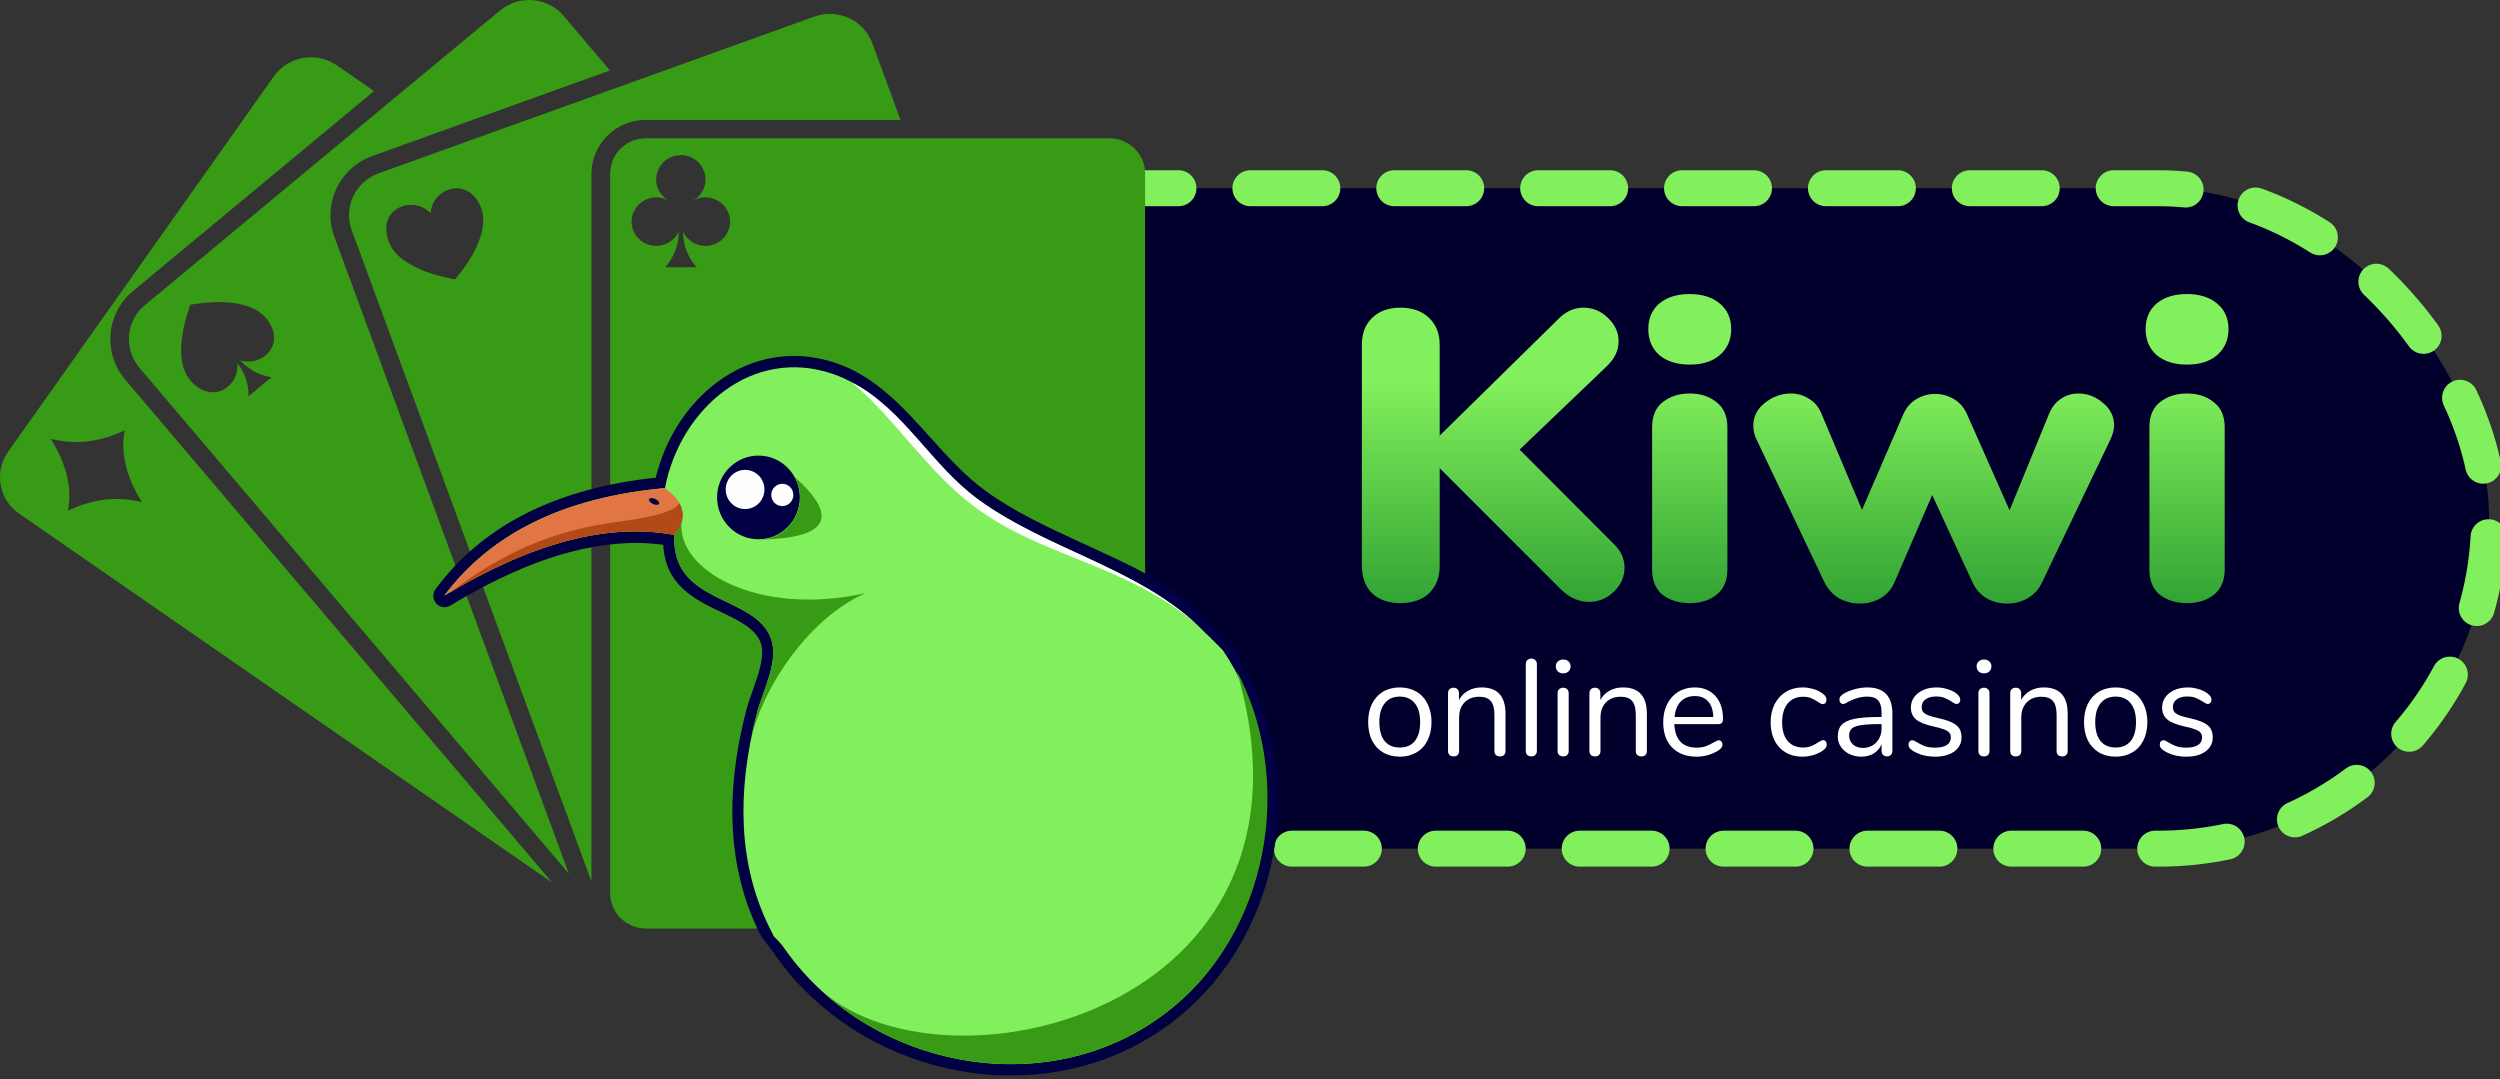 <?xml version="1.0" encoding="UTF-8"?> <svg xmlns="http://www.w3.org/2000/svg" width="139" height="60" viewBox="0 0 139 60" fill="none"><rect x="0" y="0" width="139" height="60" fill="#333333" stroke="none"/><g clip-path="url(#clip0_301_1662)"><rect x="43.162" y="10.465" width="95.231" height="36.72" rx="18.36" fill="#01002C" stroke="#82EF5C" stroke-width="2" stroke-linecap="round" stroke-dasharray="4 4"></rect><g clip-path="url(#clip1_301_1662)"><path d="M6.407 20.208C6.229 19.789 6.139 19.345 6.134 18.887C6.134 18.776 6.139 18.661 6.147 18.554C6.229 17.622 6.675 16.776 7.397 16.178L20.795 5.065L18.728 3.633C18.477 3.462 18.196 3.334 17.889 3.261C17.768 3.231 17.669 3.214 17.574 3.202C17.414 3.184 17.254 3.18 17.09 3.193C17.007 3.202 16.93 3.21 16.852 3.223C16.51 3.283 16.186 3.411 15.888 3.608C15.628 3.779 15.408 3.992 15.23 4.24L0.454 25.115C0.069 25.658 -0.078 26.316 0.039 26.966C0.082 27.205 0.155 27.431 0.263 27.641C0.449 28.008 0.726 28.329 1.072 28.564L30.703 49.075L6.96 21.106C6.731 20.837 6.541 20.533 6.407 20.208ZM3.778 28.389C4.042 27.047 3.618 25.658 2.818 24.401C4.336 24.769 5.616 24.534 6.934 23.931C6.67 25.273 7.094 26.662 7.894 27.919C6.376 27.551 5.097 27.786 3.778 28.389Z" fill="#389B15"></path><path d="M18.478 11.113C18.763 9.984 19.593 9.07 20.704 8.672L24.193 7.416L24.785 7.202L25.378 6.988L33.912 3.919L31.339 0.889C31.296 0.838 31.249 0.786 31.184 0.722L31.145 0.684C31.089 0.633 31.037 0.586 30.981 0.539L30.968 0.53C30.92 0.492 30.864 0.453 30.795 0.406L30.751 0.38C30.691 0.342 30.63 0.308 30.57 0.278L30.548 0.265C30.496 0.239 30.431 0.209 30.362 0.184L30.315 0.167C30.254 0.141 30.189 0.12 30.125 0.103L30.103 0.094C30.034 0.077 29.965 0.06 29.9 0.047L29.848 0.038C29.783 0.026 29.718 0.017 29.653 0.013L29.623 0.009C29.558 0.004 29.489 0 29.42 0L29.368 0.004C29.303 0.004 29.238 0.009 29.173 0.017H29.148C29.091 0.021 29.035 0.03 28.979 0.038L28.888 0.056C28.823 0.068 28.758 0.085 28.698 0.103L28.668 0.111C28.607 0.128 28.542 0.154 28.473 0.184L28.425 0.205C28.361 0.231 28.296 0.261 28.235 0.295L28.218 0.303C28.162 0.333 28.101 0.368 28.036 0.415L27.993 0.445C27.92 0.496 27.859 0.539 27.807 0.581L22.49 4.988L22.079 5.33L21.668 5.667L8.063 16.96C7.548 17.383 7.237 17.981 7.177 18.639C7.168 18.721 7.168 18.797 7.168 18.879C7.172 19.203 7.237 19.516 7.363 19.815C7.462 20.046 7.592 20.255 7.756 20.452L31.629 48.579L18.586 13.156C18.344 12.498 18.305 11.792 18.478 11.113ZM15.235 18.857C15.214 19.203 15.045 19.524 14.764 19.759C14.518 19.964 14.198 20.088 13.873 20.101C13.696 20.11 13.527 20.088 13.363 20.037C13.519 20.212 13.696 20.366 13.882 20.494C14.245 20.747 14.665 20.905 15.092 20.973L13.817 22.033C13.826 21.601 13.739 21.17 13.553 20.772C13.458 20.567 13.337 20.37 13.186 20.187C13.208 20.353 13.203 20.524 13.164 20.691C13.091 21.007 12.918 21.294 12.667 21.499C12.386 21.734 12.04 21.841 11.69 21.802C11.292 21.759 10.912 21.533 10.583 21.148C10.32 20.836 10.155 20.426 10.095 19.917C10.047 19.516 10.069 19.058 10.151 18.554C10.289 17.699 10.566 16.998 10.57 16.99L10.588 16.947L10.635 16.938C10.644 16.938 11.392 16.784 12.265 16.797C12.78 16.806 13.238 16.866 13.627 16.981C14.124 17.126 14.509 17.357 14.773 17.669C15.105 18.058 15.261 18.468 15.235 18.857Z" fill="#389B15"></path><path d="M32.883 12.809V12.185V9.659C32.883 9.561 32.887 9.463 32.9 9.369C32.904 9.339 32.909 9.305 32.913 9.275C32.922 9.211 32.93 9.146 32.943 9.087C32.952 9.048 32.961 9.014 32.969 8.975C32.982 8.92 32.995 8.864 33.012 8.809C33.025 8.77 33.034 8.736 33.047 8.698C33.064 8.646 33.081 8.595 33.103 8.544C33.116 8.51 33.133 8.471 33.151 8.437C33.172 8.39 33.198 8.339 33.22 8.292C33.237 8.257 33.259 8.223 33.276 8.189C33.302 8.142 33.332 8.095 33.363 8.052C33.384 8.022 33.401 7.988 33.423 7.958C33.458 7.911 33.492 7.864 33.531 7.817C33.553 7.792 33.57 7.762 33.592 7.74C33.639 7.685 33.687 7.629 33.739 7.582C33.752 7.569 33.765 7.552 33.778 7.539C33.842 7.475 33.907 7.415 33.981 7.356C34.002 7.338 34.028 7.321 34.05 7.304C34.097 7.266 34.149 7.227 34.201 7.193C34.231 7.172 34.262 7.155 34.292 7.133C34.34 7.103 34.387 7.073 34.435 7.048C34.469 7.031 34.504 7.014 34.538 6.997C34.586 6.971 34.634 6.95 34.685 6.924C34.72 6.907 34.759 6.894 34.794 6.877C34.845 6.855 34.897 6.838 34.949 6.821C34.988 6.808 35.023 6.796 35.062 6.787C35.114 6.77 35.17 6.757 35.226 6.744C35.265 6.736 35.299 6.727 35.338 6.719C35.351 6.714 35.369 6.71 35.382 6.71C35.429 6.702 35.477 6.697 35.529 6.693C35.559 6.689 35.589 6.685 35.624 6.68C35.719 6.672 35.814 6.667 35.913 6.667H36.251H36.925H37.599H50.068L48.498 2.398C48.472 2.325 48.438 2.252 48.403 2.175L48.364 2.107C48.338 2.06 48.317 2.009 48.286 1.966C48.278 1.953 48.269 1.94 48.261 1.923L48.239 1.889C48.213 1.851 48.187 1.812 48.157 1.774C48.139 1.748 48.118 1.727 48.096 1.701C48.066 1.662 48.036 1.628 48.005 1.594C47.984 1.568 47.962 1.547 47.941 1.521C47.91 1.487 47.876 1.457 47.841 1.427C47.815 1.406 47.794 1.385 47.772 1.368C47.737 1.338 47.699 1.308 47.66 1.282L47.638 1.265C47.621 1.252 47.603 1.239 47.59 1.226C47.547 1.197 47.504 1.171 47.461 1.145L47.396 1.103C47.34 1.073 47.283 1.043 47.223 1.013C47.214 1.009 47.201 1 47.184 0.996C47.123 0.966 47.054 0.94 46.981 0.914L46.92 0.897C46.868 0.88 46.817 0.863 46.765 0.85C46.747 0.846 46.73 0.842 46.717 0.842L46.683 0.833C46.635 0.825 46.587 0.812 46.54 0.803C46.518 0.799 46.492 0.799 46.471 0.795L46.449 0.791C46.401 0.786 46.354 0.782 46.311 0.778C46.281 0.778 46.246 0.773 46.216 0.773C46.172 0.773 46.125 0.773 46.082 0.773C46.047 0.773 46.017 0.773 45.986 0.778C45.939 0.782 45.891 0.786 45.844 0.791L45.818 0.795C45.792 0.799 45.77 0.803 45.749 0.803C45.736 0.803 45.723 0.808 45.706 0.808C45.688 0.812 45.662 0.816 45.641 0.825L45.52 0.85C45.438 0.872 45.36 0.897 45.291 0.919L35.667 4.381L35.152 4.565L34.634 4.753L26.415 7.706L25.823 7.92L25.23 8.133L21.058 9.634C20.276 9.916 19.688 10.561 19.48 11.36C19.36 11.839 19.385 12.343 19.558 12.809L32.883 49.002V13.429V12.809ZM26.787 12.903C26.692 13.292 26.519 13.72 26.268 14.164C25.844 14.921 25.334 15.485 25.33 15.493L25.295 15.528L25.248 15.519C25.239 15.519 24.487 15.404 23.666 15.1C23.186 14.916 22.775 14.703 22.446 14.463C22.031 14.16 21.75 13.814 21.612 13.433C21.439 12.959 21.43 12.523 21.59 12.16C21.733 11.839 22.001 11.6 22.347 11.476C22.649 11.369 22.991 11.36 23.302 11.454C23.549 11.531 23.765 11.664 23.942 11.852C23.955 11.6 24.033 11.356 24.176 11.142C24.353 10.869 24.617 10.659 24.924 10.553C25.265 10.429 25.633 10.446 25.948 10.6C26.307 10.775 26.588 11.113 26.761 11.587C26.895 11.963 26.904 12.408 26.787 12.903Z" fill="#389B15"></path><path d="M63.089 8.266C62.713 7.895 62.216 7.689 61.684 7.689H51.542H50.988H50.439H38.464H37.789H37.115H35.913C35.852 7.689 35.792 7.694 35.718 7.698H35.71C35.693 7.702 35.675 7.702 35.658 7.707L35.606 7.715C35.597 7.715 35.589 7.715 35.576 7.715C35.563 7.719 35.55 7.724 35.537 7.724C35.52 7.728 35.502 7.732 35.485 7.736L35.459 7.741C35.42 7.749 35.386 7.758 35.351 7.766C35.325 7.775 35.303 7.783 35.278 7.788C35.243 7.801 35.208 7.813 35.178 7.826C35.152 7.835 35.13 7.843 35.105 7.856C35.07 7.869 35.04 7.886 35.01 7.903L34.996 7.907C34.979 7.916 34.962 7.925 34.945 7.937C34.914 7.954 34.884 7.976 34.849 7.993L34.815 8.014C34.806 8.023 34.798 8.027 34.789 8.031C34.763 8.048 34.728 8.078 34.69 8.104C34.672 8.117 34.659 8.13 34.642 8.138L34.638 8.143C34.599 8.177 34.56 8.211 34.525 8.245C34.512 8.258 34.499 8.271 34.486 8.284C34.443 8.326 34.413 8.36 34.387 8.39L34.378 8.403L34.348 8.442C34.326 8.472 34.3 8.502 34.279 8.531C34.27 8.544 34.261 8.557 34.257 8.57L34.24 8.596C34.223 8.625 34.201 8.655 34.184 8.69C34.171 8.711 34.158 8.732 34.149 8.754C34.132 8.788 34.114 8.818 34.102 8.848C34.089 8.869 34.08 8.895 34.071 8.92C34.058 8.95 34.045 8.985 34.032 9.023C34.024 9.049 34.015 9.07 34.011 9.091C33.998 9.13 33.989 9.164 33.98 9.202L33.972 9.241C33.968 9.254 33.963 9.262 33.963 9.275C33.959 9.309 33.95 9.356 33.946 9.399C33.946 9.42 33.942 9.438 33.937 9.459L33.933 9.472C33.929 9.54 33.924 9.6 33.924 9.656V12.9V14.148V49.657C33.924 49.858 33.955 50.054 34.015 50.242C34.032 50.302 34.058 50.366 34.08 50.422C34.132 50.537 34.192 50.653 34.261 50.755C34.335 50.858 34.413 50.961 34.504 51.046C34.664 51.204 34.854 51.332 35.066 51.435C35.113 51.456 35.156 51.478 35.204 51.495C35.433 51.58 35.671 51.627 35.909 51.627H36.899H36.968H37.309H37.755H37.82H38.442H38.624H38.818H40.327H57.132H61.585H61.598H61.688C61.745 51.627 61.801 51.623 61.87 51.614H61.879C61.896 51.614 61.913 51.61 61.931 51.606L61.982 51.602C61.991 51.602 62.004 51.602 62.013 51.597C62.026 51.593 62.039 51.589 62.051 51.589C62.069 51.584 62.086 51.584 62.099 51.58L62.125 51.576C62.16 51.567 62.199 51.559 62.233 51.55C62.259 51.546 62.285 51.538 62.307 51.529C62.341 51.516 62.376 51.508 62.41 51.495C62.432 51.482 62.458 51.473 62.48 51.465C62.514 51.452 62.544 51.435 62.579 51.418L62.596 51.409C62.614 51.401 62.631 51.392 62.648 51.384C62.678 51.367 62.713 51.345 62.743 51.324L62.782 51.302L62.808 51.29C62.838 51.268 62.877 51.242 62.907 51.213C62.925 51.2 62.942 51.187 62.955 51.174L62.959 51.17C62.998 51.136 63.037 51.102 63.072 51.067C63.085 51.054 63.098 51.042 63.106 51.029C63.15 50.986 63.18 50.952 63.206 50.922L63.215 50.913L63.245 50.875C63.266 50.845 63.292 50.815 63.314 50.781C63.323 50.772 63.331 50.755 63.336 50.747L63.353 50.721C63.37 50.691 63.392 50.661 63.409 50.627C63.422 50.606 63.435 50.584 63.444 50.559C63.461 50.529 63.474 50.495 63.491 50.465C63.5 50.443 63.513 50.418 63.521 50.396C63.534 50.362 63.547 50.328 63.56 50.294C63.569 50.268 63.578 50.247 63.586 50.221C63.599 50.183 63.604 50.148 63.617 50.11L63.625 50.076C63.63 50.063 63.63 50.05 63.634 50.041C63.642 50.007 63.647 49.965 63.651 49.918C63.651 49.901 63.656 49.879 63.66 49.862V49.849C63.664 49.785 63.668 49.725 63.668 49.665V49.657V49.653V9.664C63.673 9.13 63.465 8.638 63.089 8.266ZM35.117 12.323C35.117 12.079 35.182 11.848 35.299 11.652C35.537 11.245 35.978 10.972 36.488 10.972C36.73 10.972 36.959 11.032 37.154 11.143C36.925 11.006 36.739 10.809 36.622 10.57C36.536 10.391 36.484 10.194 36.484 9.98C36.484 9.754 36.54 9.544 36.639 9.356C36.657 9.318 36.678 9.284 36.7 9.249C36.942 8.873 37.37 8.625 37.854 8.625C37.871 8.625 37.893 8.625 37.915 8.625C38.377 8.643 38.779 8.89 39.013 9.254C39.034 9.284 39.052 9.318 39.069 9.352C39.168 9.54 39.225 9.754 39.225 9.98C39.225 10.04 39.22 10.1 39.212 10.156C39.194 10.301 39.151 10.442 39.086 10.57C38.97 10.805 38.784 11.006 38.554 11.143C38.753 11.032 38.978 10.972 39.22 10.972C39.726 10.972 40.171 11.245 40.409 11.652C40.526 11.848 40.591 12.079 40.591 12.323C40.591 13.07 39.981 13.673 39.225 13.673C39.069 13.673 38.922 13.648 38.784 13.601C38.425 13.481 38.135 13.216 37.98 12.874V12.883C37.98 13.156 38.014 13.417 38.083 13.669C38.204 14.118 38.434 14.524 38.732 14.861H36.981C37.283 14.524 37.508 14.118 37.629 13.669C37.699 13.421 37.737 13.156 37.733 12.883V12.874C37.582 13.212 37.288 13.477 36.929 13.596C36.791 13.643 36.639 13.669 36.484 13.669C35.727 13.678 35.117 13.07 35.117 12.323Z" fill="#389B15"></path></g><path d="M77.827 42.071C77.477 42.071 77.167 41.993 76.899 41.835C76.635 41.678 76.43 41.455 76.282 41.166C76.14 40.872 76.069 40.532 76.069 40.146C76.069 39.761 76.14 39.424 76.282 39.135C76.43 38.84 76.635 38.615 76.899 38.457C77.167 38.3 77.477 38.221 77.827 38.221C78.177 38.221 78.486 38.3 78.755 38.457C79.024 38.615 79.229 38.84 79.371 39.135C79.518 39.424 79.592 39.761 79.592 40.146C79.592 40.532 79.518 40.872 79.371 41.166C79.229 41.455 79.024 41.678 78.755 41.835C78.486 41.993 78.177 42.071 77.827 42.071ZM77.827 41.562C78.192 41.562 78.471 41.442 78.664 41.204C78.862 40.961 78.96 40.608 78.96 40.146C78.96 39.695 78.862 39.347 78.664 39.104C78.466 38.855 78.187 38.731 77.827 38.731C77.467 38.731 77.188 38.855 76.99 39.104C76.792 39.347 76.693 39.695 76.693 40.146C76.693 40.603 76.79 40.953 76.982 41.196C77.18 41.44 77.462 41.562 77.827 41.562Z" fill="white"></path><path d="M82.374 38.221C83.262 38.221 83.706 38.711 83.706 39.69V41.752C83.706 41.848 83.678 41.924 83.622 41.98C83.571 42.031 83.498 42.056 83.401 42.056C83.305 42.056 83.229 42.031 83.173 41.98C83.117 41.924 83.089 41.848 83.089 41.752V39.728C83.089 39.383 83.021 39.132 82.884 38.975C82.752 38.818 82.539 38.739 82.245 38.739C81.905 38.739 81.634 38.843 81.431 39.051C81.228 39.259 81.126 39.54 81.126 39.895V41.752C81.126 41.848 81.099 41.924 81.043 41.98C80.992 42.031 80.918 42.056 80.822 42.056C80.726 42.056 80.65 42.031 80.594 41.98C80.538 41.924 80.51 41.848 80.51 41.752V38.541C80.51 38.45 80.538 38.376 80.594 38.32C80.65 38.265 80.726 38.237 80.822 38.237C80.913 38.237 80.984 38.265 81.035 38.32C81.091 38.376 81.119 38.447 81.119 38.533V38.922C81.24 38.693 81.41 38.521 81.629 38.404C81.847 38.282 82.095 38.221 82.374 38.221Z" fill="white"></path><path d="M85.146 42.056C85.055 42.056 84.979 42.031 84.918 41.98C84.862 41.924 84.834 41.848 84.834 41.752V36.92C84.834 36.824 84.862 36.751 84.918 36.7C84.979 36.644 85.055 36.616 85.146 36.616C85.233 36.616 85.303 36.644 85.359 36.7C85.42 36.751 85.451 36.824 85.451 36.92V41.752C85.451 41.848 85.42 41.924 85.359 41.98C85.303 42.031 85.233 42.056 85.146 42.056Z" fill="white"></path><path d="M86.915 42.056C86.823 42.056 86.747 42.031 86.686 41.98C86.63 41.924 86.603 41.848 86.603 41.752V38.541C86.603 38.445 86.63 38.371 86.686 38.32C86.747 38.265 86.823 38.237 86.915 38.237C87.006 38.237 87.079 38.265 87.135 38.32C87.191 38.371 87.219 38.445 87.219 38.541V41.752C87.219 41.853 87.191 41.929 87.135 41.98C87.079 42.031 87.006 42.056 86.915 42.056ZM86.915 37.438C86.793 37.438 86.694 37.402 86.618 37.331C86.542 37.26 86.504 37.166 86.504 37.05C86.504 36.938 86.542 36.847 86.618 36.776C86.694 36.705 86.793 36.669 86.915 36.669C87.036 36.669 87.135 36.705 87.211 36.776C87.287 36.847 87.325 36.938 87.325 37.05C87.325 37.166 87.287 37.26 87.211 37.331C87.135 37.402 87.036 37.438 86.915 37.438Z" fill="white"></path><path d="M90.235 38.221C91.123 38.221 91.566 38.711 91.566 39.69V41.752C91.566 41.848 91.538 41.924 91.483 41.98C91.432 42.031 91.358 42.056 91.262 42.056C91.166 42.056 91.09 42.031 91.034 41.98C90.978 41.924 90.95 41.848 90.95 41.752V39.728C90.95 39.383 90.882 39.132 90.745 38.975C90.613 38.818 90.4 38.739 90.106 38.739C89.766 38.739 89.494 38.843 89.291 39.051C89.089 39.259 88.987 39.54 88.987 39.895V41.752C88.987 41.848 88.959 41.924 88.903 41.98C88.853 42.031 88.779 42.056 88.683 42.056C88.587 42.056 88.51 42.031 88.455 41.98C88.399 41.924 88.371 41.848 88.371 41.752V38.541C88.371 38.45 88.399 38.376 88.455 38.32C88.51 38.265 88.587 38.237 88.683 38.237C88.774 38.237 88.845 38.265 88.896 38.32C88.952 38.376 88.98 38.447 88.98 38.533V38.922C89.101 38.693 89.271 38.521 89.489 38.404C89.707 38.282 89.956 38.221 90.235 38.221Z" fill="white"></path><path d="M95.563 41.158C95.619 41.158 95.667 41.181 95.708 41.227C95.749 41.272 95.769 41.331 95.769 41.402C95.769 41.529 95.68 41.645 95.502 41.752C95.32 41.858 95.127 41.939 94.924 41.995C94.721 42.046 94.524 42.071 94.331 42.071C93.758 42.071 93.304 41.901 92.969 41.562C92.639 41.222 92.475 40.752 92.475 40.154C92.475 39.774 92.548 39.439 92.695 39.15C92.842 38.855 93.048 38.627 93.311 38.465C93.58 38.303 93.885 38.221 94.224 38.221C94.706 38.221 95.089 38.379 95.373 38.693C95.657 39.008 95.799 39.434 95.799 39.971C95.799 40.073 95.779 40.146 95.738 40.192C95.698 40.238 95.632 40.261 95.54 40.261H93.091C93.136 41.133 93.55 41.569 94.331 41.569C94.529 41.569 94.699 41.544 94.841 41.493C94.983 41.437 95.135 41.364 95.297 41.272C95.429 41.196 95.518 41.158 95.563 41.158ZM94.232 38.701C93.907 38.701 93.646 38.802 93.448 39.005C93.256 39.208 93.141 39.495 93.106 39.865H95.259C95.249 39.49 95.155 39.203 94.978 39.005C94.8 38.802 94.552 38.701 94.232 38.701Z" fill="white"></path><path d="M100.198 42.071C99.853 42.071 99.546 41.993 99.277 41.835C99.014 41.678 98.808 41.455 98.661 41.166C98.519 40.877 98.448 40.542 98.448 40.162C98.448 39.781 98.522 39.444 98.669 39.15C98.821 38.855 99.031 38.627 99.3 38.465C99.569 38.303 99.878 38.221 100.228 38.221C100.421 38.221 100.611 38.249 100.799 38.305C100.992 38.356 101.159 38.432 101.301 38.533C101.392 38.594 101.456 38.655 101.491 38.716C101.532 38.772 101.552 38.835 101.552 38.906C101.552 38.977 101.532 39.036 101.491 39.081C101.456 39.127 101.408 39.15 101.347 39.15C101.311 39.15 101.273 39.14 101.233 39.119C101.192 39.099 101.157 39.079 101.126 39.058C101.101 39.038 101.083 39.026 101.073 39.02C100.941 38.934 100.814 38.866 100.692 38.815C100.576 38.764 100.431 38.739 100.259 38.739C99.888 38.739 99.599 38.866 99.391 39.119C99.189 39.368 99.087 39.715 99.087 40.162C99.087 40.608 99.189 40.953 99.391 41.196C99.599 41.44 99.888 41.562 100.259 41.562C100.431 41.562 100.578 41.536 100.7 41.485C100.827 41.435 100.954 41.366 101.08 41.28C101.136 41.245 101.19 41.214 101.24 41.189C101.291 41.163 101.334 41.151 101.37 41.151C101.425 41.151 101.471 41.173 101.507 41.219C101.547 41.265 101.567 41.323 101.567 41.394C101.567 41.46 101.55 41.521 101.514 41.577C101.479 41.627 101.413 41.686 101.316 41.752C101.174 41.848 101.002 41.927 100.799 41.988C100.601 42.043 100.401 42.071 100.198 42.071Z" fill="white"></path><path d="M103.823 38.221C104.752 38.221 105.216 38.709 105.216 39.682V41.752C105.216 41.843 105.188 41.917 105.132 41.972C105.081 42.028 105.01 42.056 104.919 42.056C104.828 42.056 104.754 42.028 104.698 41.972C104.642 41.917 104.615 41.843 104.615 41.752V41.386C104.518 41.605 104.371 41.775 104.173 41.896C103.976 42.013 103.747 42.071 103.489 42.071C103.25 42.071 103.03 42.023 102.827 41.927C102.629 41.83 102.472 41.696 102.355 41.523C102.238 41.351 102.18 41.161 102.18 40.953C102.18 40.674 102.251 40.458 102.393 40.306C102.535 40.149 102.768 40.037 103.093 39.971C103.418 39.9 103.869 39.865 104.447 39.865H104.615V39.614C104.615 39.309 104.551 39.086 104.424 38.944C104.303 38.802 104.102 38.731 103.823 38.731C103.478 38.731 103.128 38.825 102.773 39.013C102.636 39.099 102.54 39.142 102.484 39.142C102.423 39.142 102.373 39.119 102.332 39.074C102.292 39.028 102.271 38.97 102.271 38.899C102.271 38.828 102.292 38.767 102.332 38.716C102.378 38.66 102.449 38.605 102.545 38.549C102.723 38.447 102.923 38.369 103.146 38.313C103.374 38.252 103.6 38.221 103.823 38.221ZM103.572 41.584C103.877 41.584 104.125 41.483 104.318 41.28C104.516 41.072 104.615 40.806 104.615 40.481V40.261H104.478C104.031 40.261 103.691 40.281 103.458 40.321C103.225 40.357 103.057 40.42 102.956 40.512C102.86 40.598 102.811 40.727 102.811 40.9C102.811 41.097 102.882 41.262 103.024 41.394C103.172 41.521 103.354 41.584 103.572 41.584Z" fill="white"></path><path d="M107.591 42.071C107.358 42.071 107.135 42.043 106.922 41.988C106.714 41.932 106.529 41.853 106.367 41.752C106.275 41.691 106.209 41.635 106.169 41.584C106.133 41.529 106.115 41.463 106.115 41.386C106.115 41.321 106.133 41.267 106.169 41.227C106.209 41.181 106.26 41.158 106.321 41.158C106.382 41.158 106.471 41.196 106.587 41.272C106.739 41.364 106.889 41.437 107.036 41.493C107.188 41.544 107.376 41.569 107.599 41.569C107.873 41.569 108.086 41.521 108.238 41.425C108.39 41.328 108.466 41.189 108.466 41.006C108.466 40.895 108.439 40.806 108.383 40.74C108.327 40.669 108.231 40.608 108.094 40.557C107.957 40.502 107.756 40.446 107.493 40.39C107.046 40.294 106.727 40.164 106.534 40.002C106.341 39.84 106.245 39.619 106.245 39.34C106.245 39.122 106.306 38.929 106.427 38.762C106.549 38.594 106.717 38.462 106.93 38.366C107.148 38.27 107.394 38.221 107.668 38.221C107.865 38.221 108.056 38.249 108.238 38.305C108.426 38.356 108.591 38.429 108.733 38.526C108.905 38.648 108.991 38.774 108.991 38.906C108.991 38.972 108.971 39.028 108.931 39.074C108.89 39.119 108.842 39.142 108.786 39.142C108.725 39.142 108.634 39.099 108.512 39.013C108.37 38.922 108.236 38.85 108.109 38.8C107.982 38.749 107.825 38.724 107.637 38.724C107.399 38.724 107.206 38.777 107.059 38.883C106.917 38.99 106.846 39.132 106.846 39.309C106.846 39.421 106.871 39.512 106.922 39.583C106.978 39.649 107.067 39.71 107.188 39.766C107.315 39.817 107.495 39.867 107.728 39.918C108.073 39.994 108.34 40.078 108.527 40.169C108.72 40.261 108.857 40.372 108.938 40.504C109.019 40.636 109.06 40.803 109.06 41.006C109.06 41.326 108.925 41.584 108.657 41.782C108.388 41.975 108.033 42.071 107.591 42.071Z" fill="white"></path><path d="M110.311 42.056C110.22 42.056 110.144 42.031 110.083 41.98C110.027 41.924 109.999 41.848 109.999 41.752V38.541C109.999 38.445 110.027 38.371 110.083 38.32C110.144 38.265 110.22 38.237 110.311 38.237C110.402 38.237 110.476 38.265 110.532 38.32C110.588 38.371 110.615 38.445 110.615 38.541V41.752C110.615 41.853 110.588 41.929 110.532 41.98C110.476 42.031 110.402 42.056 110.311 42.056ZM110.311 37.438C110.189 37.438 110.091 37.402 110.014 37.331C109.938 37.26 109.9 37.166 109.9 37.05C109.9 36.938 109.938 36.847 110.014 36.776C110.091 36.705 110.189 36.669 110.311 36.669C110.433 36.669 110.532 36.705 110.608 36.776C110.684 36.847 110.722 36.938 110.722 37.05C110.722 37.166 110.684 37.26 110.608 37.331C110.532 37.402 110.433 37.438 110.311 37.438Z" fill="white"></path><path d="M113.632 38.221C114.519 38.221 114.963 38.711 114.963 39.69V41.752C114.963 41.848 114.935 41.924 114.879 41.98C114.829 42.031 114.755 42.056 114.659 42.056C114.562 42.056 114.486 42.031 114.43 41.98C114.375 41.924 114.347 41.848 114.347 41.752V39.728C114.347 39.383 114.278 39.132 114.141 38.975C114.009 38.818 113.796 38.739 113.502 38.739C113.162 38.739 112.891 38.843 112.688 39.051C112.485 39.259 112.384 39.54 112.384 39.895V41.752C112.384 41.848 112.356 41.924 112.3 41.98C112.249 42.031 112.176 42.056 112.079 42.056C111.983 42.056 111.907 42.031 111.851 41.98C111.795 41.924 111.768 41.848 111.768 41.752V38.541C111.768 38.45 111.795 38.376 111.851 38.32C111.907 38.265 111.983 38.237 112.079 38.237C112.171 38.237 112.242 38.265 112.292 38.32C112.348 38.376 112.376 38.447 112.376 38.533V38.922C112.498 38.693 112.668 38.521 112.886 38.404C113.104 38.282 113.353 38.221 113.632 38.221Z" fill="white"></path><path d="M117.629 42.071C117.279 42.071 116.969 41.993 116.7 41.835C116.437 41.678 116.231 41.455 116.084 41.166C115.942 40.872 115.871 40.532 115.871 40.146C115.871 39.761 115.942 39.424 116.084 39.135C116.231 38.84 116.437 38.615 116.7 38.457C116.969 38.3 117.279 38.221 117.629 38.221C117.979 38.221 118.288 38.3 118.557 38.457C118.826 38.615 119.031 38.84 119.173 39.135C119.32 39.424 119.394 39.761 119.394 40.146C119.394 40.532 119.32 40.872 119.173 41.166C119.031 41.455 118.826 41.678 118.557 41.835C118.288 41.993 117.979 42.071 117.629 42.071ZM117.629 41.562C117.994 41.562 118.273 41.442 118.465 41.204C118.663 40.961 118.762 40.608 118.762 40.146C118.762 39.695 118.663 39.347 118.465 39.104C118.268 38.855 117.989 38.731 117.629 38.731C117.268 38.731 116.989 38.855 116.792 39.104C116.594 39.347 116.495 39.695 116.495 40.146C116.495 40.603 116.591 40.953 116.784 41.196C116.982 41.44 117.263 41.562 117.629 41.562Z" fill="white"></path><path d="M121.56 42.071C121.326 42.071 121.103 42.043 120.89 41.988C120.682 41.932 120.497 41.853 120.335 41.752C120.243 41.691 120.177 41.635 120.137 41.584C120.101 41.529 120.084 41.463 120.084 41.386C120.084 41.321 120.101 41.267 120.137 41.227C120.177 41.181 120.228 41.158 120.289 41.158C120.35 41.158 120.439 41.196 120.555 41.272C120.707 41.364 120.857 41.437 121.004 41.493C121.156 41.544 121.344 41.569 121.567 41.569C121.841 41.569 122.054 41.521 122.206 41.425C122.358 41.328 122.435 41.189 122.435 41.006C122.435 40.895 122.407 40.806 122.351 40.74C122.295 40.669 122.199 40.608 122.062 40.557C121.925 40.502 121.724 40.446 121.461 40.39C121.014 40.294 120.695 40.164 120.502 40.002C120.309 39.84 120.213 39.619 120.213 39.34C120.213 39.122 120.274 38.929 120.396 38.762C120.517 38.594 120.685 38.462 120.898 38.366C121.116 38.27 121.362 38.221 121.636 38.221C121.833 38.221 122.024 38.249 122.206 38.305C122.394 38.356 122.559 38.429 122.701 38.526C122.873 38.648 122.96 38.774 122.96 38.906C122.96 38.972 122.939 39.028 122.899 39.074C122.858 39.119 122.81 39.142 122.754 39.142C122.693 39.142 122.602 39.099 122.48 39.013C122.338 38.922 122.204 38.85 122.077 38.8C121.95 38.749 121.793 38.724 121.605 38.724C121.367 38.724 121.174 38.777 121.027 38.883C120.885 38.99 120.814 39.132 120.814 39.309C120.814 39.421 120.839 39.512 120.89 39.583C120.946 39.649 121.035 39.71 121.156 39.766C121.283 39.817 121.463 39.867 121.697 39.918C122.041 39.994 122.308 40.078 122.495 40.169C122.688 40.261 122.825 40.372 122.906 40.504C122.987 40.636 123.028 40.803 123.028 41.006C123.028 41.326 122.894 41.584 122.625 41.782C122.356 41.975 122.001 42.071 121.56 42.071Z" fill="white"></path><path d="M89.712 30.23C90.119 30.613 90.323 31.057 90.323 31.561C90.323 32.066 90.127 32.51 89.735 32.892C89.343 33.275 88.881 33.466 88.348 33.466C87.768 33.466 87.235 33.221 86.749 32.732L80.047 26.032V31.447C80.047 32.089 79.851 32.602 79.459 32.984C79.067 33.351 78.534 33.535 77.86 33.535C77.201 33.535 76.676 33.351 76.284 32.984C75.908 32.602 75.72 32.089 75.72 31.447V19.171C75.72 18.544 75.908 18.047 76.284 17.68C76.676 17.297 77.201 17.106 77.86 17.106C78.534 17.106 79.067 17.297 79.459 17.68C79.851 18.047 80.047 18.544 80.047 19.171V24.219L86.655 17.725C87.062 17.312 87.525 17.106 88.042 17.106C88.559 17.106 89.014 17.297 89.406 17.68C89.798 18.047 89.994 18.483 89.994 18.987C89.994 19.492 89.767 19.959 89.312 20.387L84.491 24.999L89.712 30.23Z" fill="url(#paint0_linear_301_1662)"></path><path d="M93.95 33.535C93.355 33.535 92.853 33.382 92.445 33.076C92.053 32.755 91.858 32.28 91.858 31.653V23.76C91.858 23.133 92.053 22.666 92.445 22.36C92.853 22.039 93.355 21.878 93.95 21.878C94.546 21.878 95.04 22.039 95.432 22.36C95.84 22.666 96.043 23.133 96.043 23.76V31.653C96.043 32.28 95.84 32.755 95.432 33.076C95.04 33.382 94.546 33.535 93.95 33.535ZM93.95 20.272C93.245 20.272 92.68 20.096 92.257 19.744C91.85 19.377 91.646 18.896 91.646 18.299C91.646 17.702 91.85 17.228 92.257 16.876C92.68 16.524 93.245 16.349 93.95 16.349C94.64 16.349 95.197 16.524 95.62 16.876C96.043 17.228 96.255 17.702 96.255 18.299C96.255 18.896 96.043 19.377 95.62 19.744C95.213 20.096 94.656 20.272 93.95 20.272Z" fill="url(#paint1_linear_301_1662)"></path><path d="M113.921 23.026C114.078 22.643 114.298 22.36 114.58 22.177C114.878 21.978 115.199 21.878 115.544 21.878C116.061 21.878 116.524 22.054 116.932 22.406C117.339 22.743 117.543 23.156 117.543 23.645C117.543 23.875 117.48 24.127 117.355 24.402L113.545 32.364C113.373 32.747 113.106 33.045 112.746 33.259C112.401 33.458 112.017 33.558 111.593 33.558C111.17 33.558 110.786 33.458 110.441 33.259C110.096 33.045 109.838 32.747 109.665 32.364L107.431 27.523L105.338 32.364C105.181 32.747 104.923 33.045 104.562 33.259C104.217 33.458 103.833 33.558 103.41 33.558C102.986 33.558 102.595 33.458 102.234 33.259C101.889 33.045 101.623 32.747 101.434 32.364L97.648 24.402C97.539 24.173 97.484 23.928 97.484 23.668C97.484 23.163 97.695 22.743 98.119 22.406C98.558 22.054 99.044 21.878 99.577 21.878C99.953 21.878 100.29 21.978 100.588 22.177C100.901 22.36 101.137 22.651 101.293 23.049L103.527 28.349L105.808 23.072C105.965 22.689 106.208 22.398 106.537 22.2C106.867 22.001 107.219 21.901 107.596 21.901C107.972 21.901 108.325 22.001 108.654 22.2C108.983 22.398 109.226 22.689 109.383 23.072L111.734 28.372L113.921 23.026Z" fill="url(#paint2_linear_301_1662)"></path><path d="M121.6 33.535C121.004 33.535 120.503 33.382 120.095 33.076C119.703 32.755 119.507 32.28 119.507 31.653V23.76C119.507 23.133 119.703 22.666 120.095 22.36C120.503 22.039 121.004 21.878 121.6 21.878C122.196 21.878 122.69 22.039 123.082 22.36C123.489 22.666 123.693 23.133 123.693 23.76V31.653C123.693 32.28 123.489 32.755 123.082 33.076C122.69 33.382 122.196 33.535 121.6 33.535ZM121.6 20.272C120.895 20.272 120.33 20.096 119.907 19.744C119.499 19.377 119.296 18.896 119.296 18.299C119.296 17.702 119.499 17.228 119.907 16.876C120.33 16.524 120.895 16.349 121.6 16.349C122.29 16.349 122.847 16.524 123.27 16.876C123.693 17.228 123.905 17.702 123.905 18.299C123.905 18.896 123.693 19.377 123.27 19.744C122.862 20.096 122.306 20.272 121.6 20.272Z" fill="url(#paint3_linear_301_1662)"></path><path d="M36.459 26.56C33.792 26.84 31.458 27.469 29.462 28.442C27.331 29.478 25.579 30.912 24.221 32.749C24.01 33.029 24.067 33.423 24.339 33.633C24.546 33.789 24.823 33.797 25.034 33.67C27.409 32.232 29.633 31.237 31.706 30.691C33.552 30.206 35.276 30.07 36.877 30.292C36.999 32.548 38.601 33.316 40.146 34.056L40.166 34.066C41.099 34.515 42.002 34.95 42.289 35.729C42.548 36.432 42.183 37.457 41.855 38.378L41.85 38.392C41.712 38.774 41.581 39.144 41.488 39.502C40.882 41.84 40.634 44.026 40.744 46.056C40.854 48.111 41.325 50.006 42.163 51.74C42.195 51.801 42.252 51.913 42.33 52.065C42.407 52.212 44.277 54.572 44.313 54.638L44.743 54.208L42.968 50.474C42.399 49.085 42.069 47.585 41.984 45.982C41.882 44.08 42.118 42.021 42.691 39.81C42.769 39.518 42.891 39.173 43.021 38.811L43.023 38.803C43.425 37.675 43.873 36.417 43.452 35.277C42.98 34.012 41.843 33.465 40.673 32.903L40.671 32.901L40.661 32.897C39.367 32.273 38.024 31.627 38.117 29.77C38.13 29.462 37.918 29.178 37.605 29.121C35.678 28.759 33.605 28.87 31.385 29.458C30.417 29.712 29.425 30.058 28.401 30.493C28.905 30.16 29.437 29.856 30.003 29.581C31.97 28.619 34.296 28.019 36.983 27.773C37.276 27.769 37.532 27.559 37.581 27.259C37.658 26.869 37.76 26.482 37.886 26.108C38.439 24.477 39.459 23.067 40.76 22.155C42.041 21.255 43.598 20.836 45.257 21.16C45.541 21.218 45.83 21.296 46.119 21.395C47.973 22.036 49.375 23.589 50.798 25.171C51.806 26.293 52.827 27.423 54.059 28.315C55.748 29.538 57.65 30.417 59.545 31.293L59.592 31.315C61.706 32.289 63.816 33.263 65.565 34.706C66.239 35.261 66.254 35.278 67.673 36.719L67.793 36.841L68.406 35.708C67.976 35.278 67.976 35.278 67.622 34.915C65.825 32.697 62.828 31.422 60.117 30.173C58.271 29.322 56.417 28.467 54.795 27.292C53.673 26.48 52.707 25.409 51.751 24.349L51.729 24.325C50.197 22.623 48.688 20.951 46.525 20.203C46.18 20.084 45.838 19.989 45.497 19.923C43.488 19.529 41.602 20.034 40.057 21.119C38.532 22.188 37.345 23.819 36.707 25.706C36.613 25.985 36.528 26.269 36.459 26.56Z" fill="#010042"></path><path fill-rule="evenodd" clip-rule="evenodd" d="M36.971 27.14C31.409 27.641 27.319 29.634 24.705 33.115C29.559 30.173 33.82 29.051 37.496 29.741C37.3 33.645 41.956 33.033 42.866 35.495C43.334 36.756 42.403 38.429 42.086 39.65C40.907 44.199 41.118 48.132 42.72 51.448C42.822 51.658 42.927 51.863 43.037 52.065C44.269 48.469 46.29 45.243 48.9 42.608C53.352 38.108 59.499 35.326 66.293 35.326C66.585 35.326 66.874 35.33 67.163 35.343C63.735 31.66 58.438 30.707 54.425 27.802C51.477 25.665 49.672 21.954 46.322 20.795C41.846 19.25 37.821 22.701 36.971 27.14Z" fill="#82EF5C"></path><path fill-rule="evenodd" clip-rule="evenodd" d="M42.171 25.331C43.443 25.331 44.472 26.375 44.472 27.657C44.472 28.943 43.439 29.983 42.171 29.983C40.898 29.983 39.87 28.939 39.87 27.657C39.87 26.371 40.898 25.331 42.171 25.331Z" fill="#010042"></path><path fill-rule="evenodd" clip-rule="evenodd" d="M41.427 26.125C42.021 26.125 42.504 26.61 42.504 27.214C42.504 27.818 42.021 28.303 41.427 28.303C40.833 28.303 40.35 27.818 40.35 27.214C40.35 26.61 40.833 26.125 41.427 26.125Z" fill="#FEFEFE"></path><path fill-rule="evenodd" clip-rule="evenodd" d="M43.496 26.898C43.834 26.898 44.11 27.177 44.11 27.518C44.11 27.859 43.838 28.139 43.496 28.139C43.159 28.139 42.882 27.859 42.882 27.518C42.886 27.173 43.159 26.898 43.496 26.898Z" fill="#FEFEFE"></path><path d="M43.149 53.163C43.474 53.619 43.82 54.054 44.181 54.461C46.731 57.33 50.3 59.138 54.024 59.648C57.761 60.161 61.664 59.372 64.876 57.054C65.315 56.738 65.733 56.397 66.136 56.031C68.937 53.483 70.563 49.949 70.982 46.291C71.413 42.56 70.512 38.778 68.406 35.708L68.014 35.36C67.709 35.335 67.38 35.315 67.022 35.298C66.66 35.286 66.685 35.708 67.115 36.138L67.545 36.568C69.35 39.338 70.12 42.81 69.738 46.148C69.356 49.509 67.864 52.756 65.298 55.09C64.924 55.431 64.542 55.739 64.152 56.023C61.208 58.148 57.627 58.867 54.191 58.394C50.752 57.922 47.458 56.257 45.108 53.615C44.836 53.31 44.58 52.994 44.336 52.665L43.047 52.604C42.99 52.805 43.035 53.011 43.149 53.163Z" fill="#010042"></path><path fill-rule="evenodd" clip-rule="evenodd" d="M43.649 52.785C48.552 59.722 59.147 61.538 65.721 55.563C71.145 50.631 71.848 41.731 67.976 36.138C67.545 35.708 67.545 35.708 67.115 35.278C59.801 34.848 53.27 37.892 49.046 42.161C46.614 44.62 42.592 51.196 43.023 52.057C43.453 52.487 43.498 52.579 43.649 52.785Z" fill="#82EF5C"></path><path fill-rule="evenodd" clip-rule="evenodd" d="M45.381 54.806C50.743 60.017 59.842 60.905 65.721 55.563C70.755 50.989 71.824 43.074 68.762 37.304C74.401 56.311 52.162 61.472 45.381 54.806Z" fill="#389B15"></path><path fill-rule="evenodd" clip-rule="evenodd" d="M37.496 29.741C38.26 28.82 38.085 27.953 36.971 27.14C31.409 27.641 27.319 29.634 24.705 33.115C29.559 30.177 33.824 29.051 37.496 29.741Z" fill="#E17543"></path><path fill-rule="evenodd" clip-rule="evenodd" d="M36.43 27.74C36.584 27.81 36.678 27.929 36.645 28.007C36.613 28.085 36.458 28.089 36.304 28.019C36.15 27.95 36.056 27.83 36.089 27.752C36.125 27.674 36.276 27.67 36.43 27.74Z" fill="#010042"></path><path fill-rule="evenodd" clip-rule="evenodd" d="M48.107 32.987C42.061 34.298 37.666 31.68 37.89 29.062C37.816 29.284 37.682 29.51 37.491 29.741C37.321 33.184 40.923 33.115 42.398 34.738C42.598 34.956 42.756 35.202 42.862 35.494C43.33 36.756 42.398 38.428 42.081 39.649C41.951 40.146 41.842 40.639 41.744 41.12C42.508 37.943 45.127 34.29 48.107 32.987Z" fill="#389B15"></path><path fill-rule="evenodd" clip-rule="evenodd" d="M66.524 34.705C63.105 31.537 58.198 30.53 54.429 27.801C51.798 25.898 50.249 22.734 47.367 21.259C49.839 23.355 51.502 26.137 54.087 28.105C57.88 30.994 62.532 31.319 66.524 34.705Z" fill="#FEFEFE"></path><path fill-rule="evenodd" clip-rule="evenodd" d="M42.317 30.001C46.062 29.91 46.68 28.747 44.175 26.512C44.81 27.625 44.431 29.047 43.334 29.693C43.013 29.878 42.663 29.98 42.317 30.001Z" fill="#389B15"></path><path fill-rule="evenodd" clip-rule="evenodd" d="M37.772 27.974C37.601 28.348 36.678 28.66 35.003 28.919C34.804 28.948 34.592 28.98 34.369 29.009C30.832 29.474 28.071 30.653 25.148 32.852C29.815 30.111 33.93 29.075 37.491 29.745C37.638 29.564 37.752 29.387 37.829 29.215C37.849 29.165 37.869 29.116 37.886 29.067C38.016 28.689 37.975 28.327 37.772 27.974Z" fill="#B14918"></path></g><defs><linearGradient id="paint0_linear_301_1662" x1="99.691" y1="10.452" x2="99.691" y2="41.045" gradientUnits="userSpaceOnUse"><stop offset="0.354" stop-color="#82EF5C"></stop><stop offset="1" stop-color="#00751A"></stop></linearGradient><linearGradient id="paint1_linear_301_1662" x1="99.691" y1="10.452" x2="99.691" y2="41.045" gradientUnits="userSpaceOnUse"><stop offset="0.354" stop-color="#82EF5C"></stop><stop offset="1" stop-color="#00751A"></stop></linearGradient><linearGradient id="paint2_linear_301_1662" x1="99.691" y1="10.452" x2="99.691" y2="41.045" gradientUnits="userSpaceOnUse"><stop offset="0.354" stop-color="#82EF5C"></stop><stop offset="1" stop-color="#00751A"></stop></linearGradient><linearGradient id="paint3_linear_301_1662" x1="99.691" y1="10.452" x2="99.691" y2="41.045" gradientUnits="userSpaceOnUse"><stop offset="0.354" stop-color="#82EF5C"></stop><stop offset="1" stop-color="#00751A"></stop></linearGradient><clipPath id="clip0_301_1662"><rect width="139" height="60" fill="white"></rect></clipPath><clipPath id="clip1_301_1662"><rect width="63.673" height="51.627" fill="white"></rect></clipPath></defs></svg> 